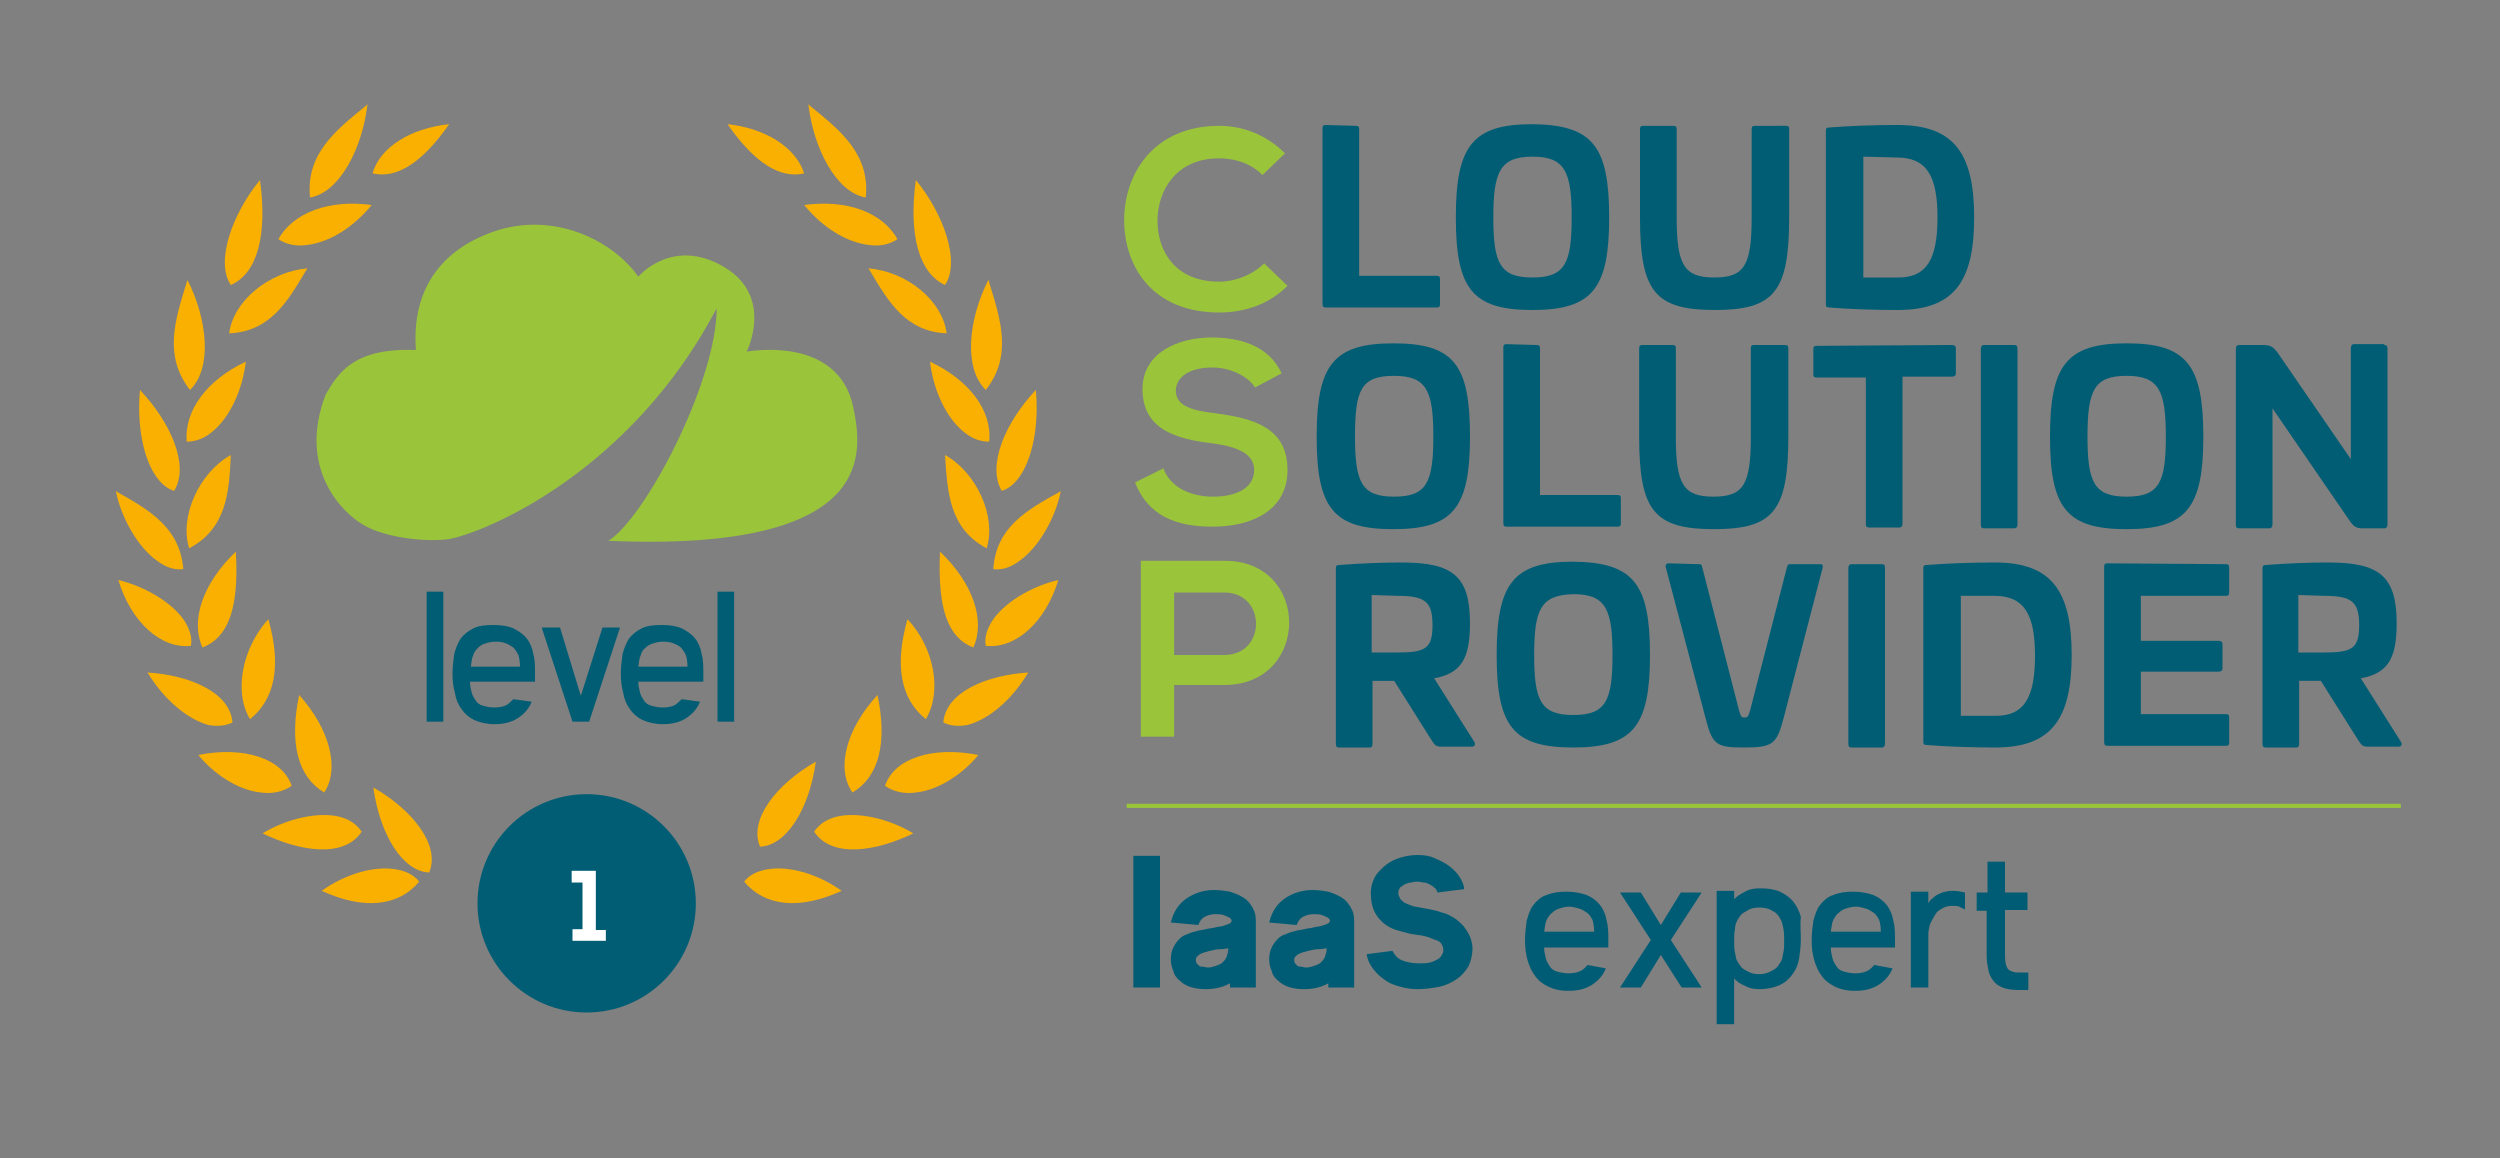 <?xml version="1.0" encoding="utf-8"?>
<!-- Generator: Adobe Illustrator 23.1.0, SVG Export Plug-In . SVG Version: 6.00 Build 0)  -->
<svg version="1.1" id="Livello_1" xmlns="http://www.w3.org/2000/svg" xmlns:xlink="http://www.w3.org/1999/xlink" x="0px" y="0px"
	 viewBox="0 0 300 139" style="enable-background:new 0 0 300 139;" xml:space="preserve">
<rect x="0" y="0" width="300" height="139" fill="#808080" stroke="none"/>
<style type="text/css">
	.st0{fill:#F9B000;}
	.st1{fill:#005D74;}
	.st2{fill:none;stroke:#9AC43A;stroke-width:0.5;stroke-miterlimit:10;}
	.st3{fill:#9AC43A;}
	.st4{enable-background:new    ;}
	.st5{fill:#FFFFFF;}
	.st6{display:none;enable-background:new    ;}
	.st7{display:inline;fill:#FFFFFF;}
	.st8{fill:#005C74;}
</style>
<g>
	<g>
		<path class="st0" d="M101,106.9c-2.8-2-6.2-3-8.8-2.6c-1.3,0.2-2.3,0.7-2.9,1.5C91.8,108.8,96,109.2,101,106.9"/>
		<path class="st0" d="M38.6,106.9c2.8-2,6.2-3,8.8-2.6c1.3,0.2,2.3,0.7,2.9,1.5C47.8,108.8,43.6,109.2,38.6,106.9"/>
		<path class="st0" d="M83.1,35.3"/>
		<path class="st0" d="M84.1,35.8"/>
		<path class="st0" d="M119,74.6c-0.6,1-0.9,2-0.7,2.9c3.6,0.4,7.2-2.9,8.7-7.9C123.6,70.4,120.4,72.4,119,74.6"/>
		<path class="st0" d="M119.2,68.3c0.9,0.1,1.9-0.1,3-0.9c2.4-1.6,4.5-5.3,5.1-8.5l-0.1,0.1C123.2,61.2,119.5,63.3,119.2,68.3"/>
		<path class="st0" d="M91.2,101.6c3.1-0.1,5.9-4.4,6.7-10.2C93.3,94,89.8,98.3,91.2,101.6"/>
		<path class="st0" d="M123.4,80.7c-4.9,0.3-9.9,2.3-10.2,6c0.8,0.4,1.8,0.5,2.9,0.3C118.7,86.3,121.4,84,123.4,80.7"/>
		<path class="st0" d="M108.9,74.3c-1.6,5.6-0.8,9.6,2.2,12C113.1,83,112.1,77.7,108.9,74.3"/>
		<path class="st0" d="M109.6,100c-3-1.8-6.7-2.6-9.2-2c-1.2,0.3-2.1,0.9-2.7,1.8C99.8,103,105.1,102.2,109.6,100"/>
		<path class="st0" d="M102.3,95.1c3.2-1.9,4.2-6,3-11.7C101.5,87.5,100.3,92.3,102.3,95.1"/>
		<path class="st0" d="M104.2,32.2c0.1,0.1,0.1,0.2,0.2,0.3c2.2,3.7,4.3,7.3,9.2,7.5C113.1,36.1,108.9,32.6,104.2,32.2"/>
		<path class="st0" d="M120.2,58.9c0.7-0.2,1.4-0.7,2-1.5c1.7-2.2,2.5-6.4,2.1-10.6C120.7,50.6,118.4,55.8,120.2,58.9"/>
		<path class="st0" d="M113.4,34.2c1.9-2.8-0.2-8.6-3.5-12.6C109,28.2,110.3,32.8,113.4,34.2"/>
		<path class="st0" d="M118.6,33.6c-2.4,4.7-3,10.6-0.3,13.2c3.2-4.1,1.8-8.4,0.4-12.9C118.7,33.8,118.7,33.7,118.6,33.6"/>
		<path class="st0" d="M106.2,94.3c1,0.7,2.3,1,3.7,0.8c2.9-0.3,5.8-2.4,7.5-4.5C111.9,89.5,107.3,91,106.2,94.3"/>
		<path class="st0" d="M111.6,43.4c0.4,3.4,1.9,6.6,3.9,8.3c1,0.9,2.1,1.3,3.2,1.3C119.1,49.3,116.3,45.6,111.6,43.4"/>
		<path class="st0" d="M118.4,65.8c1.2-3.8-1.2-9.1-5-11.2C113.7,59.1,113.9,63.4,118.4,65.8"/>
		<path class="st0" d="M116.8,77.7c1.5-3.3-0.1-7.8-4-11.5C112.5,73,113.7,76.5,116.8,77.7"/>
		<path class="st0" d="M87.3,14.9c3.2,4.6,6.3,6.6,9.2,5.9C95.5,17.7,91.9,15.4,87.3,14.9"/>
		<path class="st0" d="M97,12.5c0.6,5.2,3.3,10.6,6.9,11.2c0.5-5.2-3-8-6.7-11L97,12.5z"/>
		<path class="st0" d="M96.5,24.6c2.2,2.7,5.1,4.5,7.8,4.8c1.3,0.2,2.5-0.1,3.4-0.7C105.9,25.5,101.7,23.9,96.5,24.6"/>
		<path class="st0" d="M22.2,74.6c0.6,1,0.9,2,0.7,2.9c-3.6,0.4-7.2-2.9-8.7-7.9C17.5,70.4,20.8,72.4,22.2,74.6"/>
		<path class="st0" d="M22,68.3c-0.9,0.1-1.9-0.1-3-0.9c-2.4-1.6-4.5-5.3-5.1-8.5L14,59C17.9,61.2,21.6,63.3,22,68.3"/>
		<path class="st0" d="M51.5,104.7c-3.1-0.1-5.9-4.4-6.7-10.2C49.4,97.1,52.9,101.4,51.5,104.7"/>
		<path class="st0" d="M17.7,80.7c4.9,0.3,9.9,2.3,10.2,6c-0.8,0.4-1.8,0.5-2.9,0.3C22.5,86.3,19.7,84,17.7,80.7"/>
		<path class="st0" d="M32.2,74.3c1.6,5.6,0.8,9.6-2.2,12C28,83,29.1,77.7,32.2,74.3"/>
		<path class="st0" d="M31.5,100c3-1.8,6.7-2.6,9.2-2c1.2,0.3,2.1,0.9,2.7,1.8C41.3,103,36,102.2,31.5,100"/>
		<path class="st0" d="M38.9,95.1c-3.2-1.9-4.2-6-3-11.7C39.6,87.5,40.8,92.3,38.9,95.1"/>
		<path class="st0" d="M36.9,32.2c-0.1,0.1-0.1,0.2-0.2,0.3c-2.2,3.7-4.3,7.3-9.2,7.5C28,36.1,32.3,32.6,36.9,32.2"/>
		<path class="st0" d="M20.9,58.9c-0.7-0.2-1.4-0.7-2-1.5c-1.7-2.2-2.5-6.4-2.1-10.6C20.4,50.6,22.8,55.8,20.9,58.9"/>
		<path class="st0" d="M27.7,34.2c-1.9-2.8,0.2-8.6,3.5-12.6C32.1,28.2,30.9,32.8,27.7,34.2"/>
		<path class="st0" d="M22.5,33.6c2.4,4.7,3,10.6,0.3,13.2c-3.2-4.1-1.8-8.4-0.4-12.9C22.4,33.8,22.5,33.7,22.5,33.6"/>
		<path class="st0" d="M35,94.3c-1,0.7-2.3,1-3.7,0.8c-2.9-0.3-5.8-2.4-7.5-4.5C29.2,89.5,33.9,91,35,94.3"/>
		<path class="st0" d="M29.5,43.4c-0.4,3.4-1.9,6.6-3.9,8.3c-1,0.9-2.1,1.3-3.2,1.3C22.1,49.3,24.8,45.6,29.5,43.4"/>
		<path class="st0" d="M22.7,65.8c-1.2-3.8,1.2-9.1,5-11.2C27.5,59.1,27.2,63.4,22.7,65.8"/>
		<path class="st0" d="M24.3,77.7c-1.5-3.3,0.1-7.8,4-11.5C28.7,73,27.4,76.5,24.3,77.7"/>
		<path class="st0" d="M53.9,14.9c-3.2,4.6-6.3,6.6-9.2,5.9C45.6,17.7,49.2,15.4,53.9,14.9"/>
		<path class="st0" d="M44.1,12.5c-0.6,5.2-3.3,10.6-6.9,11.2c-0.5-5.2,3-8,6.7-11L44.1,12.5z"/>
		<path class="st0" d="M44.6,24.6c-2.2,2.7-5.1,4.5-7.8,4.8c-1.3,0.2-2.5-0.1-3.4-0.7C35.2,25.5,39.5,23.9,44.6,24.6"/>
	</g>
	<g>
		<path class="st1" d="M162.7,15.1c0.3,0,0.4,0.1,0.4,0.4v17.6h9.3c0.3,0,0.4,0.1,0.4,0.4v3c0,0.3-0.1,0.4-0.4,0.4h-13.3
			c-0.3,0-0.4-0.1-0.4-0.5v-21c0-0.3,0.1-0.4,0.4-0.4L162.7,15.1L162.7,15.1z"/>
		<path class="st1" d="M193.1,26.1c0,8.5-2,11.1-9.2,11.1s-9.2-2.5-9.2-11.1s2-11.2,9.2-11.2C191.1,15,193.1,17.5,193.1,26.1
			 M179.2,26.1c0,5.5,0.8,7.2,4.7,7.2s4.7-1.7,4.7-7.2s-0.8-7.3-4.7-7.3S179.2,20.6,179.2,26.1"/>
		<path class="st1" d="M214.3,15.1c0.3,0,0.4,0.1,0.4,0.4v10.6c0,8.9-1.8,11.1-8.9,11.1c-7.2,0-9-2.2-9-11.1V15.5
			c0-0.3,0.1-0.4,0.4-0.4h3.6c0.3,0,0.4,0.1,0.4,0.4v10.6c0,5.7,0.9,7.2,4.5,7.2s4.5-1.4,4.5-7.2V15.5c0-0.3,0.1-0.4,0.4-0.4H214.3z
			"/>
		<path class="st1" d="M236.9,26.1c0,7.8-2.5,11.1-9.2,11.1c-2.8,0-5.7-0.1-8.2-0.3c-0.3,0-0.4-0.1-0.4-0.4V15.7
			c0-0.3,0.1-0.4,0.4-0.4c2.5-0.2,5.4-0.3,8.2-0.3C234.4,15,236.9,18.3,236.9,26.1 M223.6,18.8v14.5h4.2c3.4,0,4.7-2.2,4.7-7.2
			s-1.3-7.2-4.9-7.2L223.6,18.8L223.6,18.8z"/>
		<path class="st1" d="M176.4,52.4c0,8.5-2,11.1-9.2,11.1S158,61,158,52.4s2-11.2,9.2-11.2C174.5,41.2,176.4,43.8,176.4,52.4
			 M162.6,52.4c0,5.5,0.8,7.2,4.7,7.2s4.7-1.7,4.7-7.2s-0.8-7.3-4.7-7.3C163.3,45.1,162.6,46.8,162.6,52.4"/>
		<path class="st1" d="M184.4,41.4c0.3,0,0.4,0.1,0.4,0.4v17.6h9.3c0.3,0,0.4,0.1,0.4,0.4v3c0,0.3-0.1,0.4-0.4,0.4h-13.3
			c-0.3,0-0.4-0.1-0.4-0.5v-21c0-0.3,0.1-0.4,0.4-0.4L184.4,41.4L184.4,41.4z"/>
		<path class="st1" d="M214.2,41.4c0.3,0,0.4,0.1,0.4,0.4v10.6c0,8.9-1.8,11.1-8.9,11.1c-7.2,0-9-2.2-9-11.1V41.8
			c0-0.3,0.1-0.4,0.4-0.4h3.6c0.3,0,0.4,0.1,0.4,0.4v10.6c0,5.7,0.9,7.2,4.5,7.2s4.5-1.4,4.5-7.2V41.8c0-0.3,0.1-0.4,0.4-0.4
			C210.5,41.4,214.2,41.4,214.2,41.4z"/>
		<path class="st1" d="M234.2,41.4c0.3,0,0.5,0.1,0.5,0.4v3c0,0.3-0.2,0.4-0.5,0.4h-5.9v17.6c0,0.3-0.1,0.5-0.4,0.5h-3.6
			c-0.3,0-0.4-0.1-0.4-0.5V45.3H218c-0.3,0-0.4-0.1-0.4-0.4v-3c0-0.3,0.1-0.4,0.4-0.4L234.2,41.4L234.2,41.4z"/>
		<path class="st1" d="M241.7,41.4c0.3,0,0.4,0.1,0.4,0.5v21c0,0.3-0.1,0.5-0.4,0.5h-3.6c-0.3,0-0.4-0.1-0.4-0.5v-21
			c0-0.3,0.1-0.5,0.4-0.5H241.7z"/>
		<path class="st1" d="M264.4,52.4c0,8.5-2,11.1-9.2,11.1S246,61,246,52.4s2-11.2,9.2-11.2S264.4,43.8,264.4,52.4 M250.5,52.4
			c0,5.5,0.8,7.2,4.7,7.2c3.9,0,4.7-1.7,4.7-7.2s-0.8-7.3-4.7-7.3C251.3,45.1,250.5,46.8,250.5,52.4"/>
		<path class="st1" d="M286.1,41.4c0.3,0,0.4,0.1,0.4,0.5v21c0,0.3-0.1,0.5-0.4,0.5h-2.6c-0.7,0-1-0.2-1.4-0.7L272.7,49v13.9
			c0,0.3-0.1,0.5-0.4,0.5h-3.6c-0.3,0-0.4-0.1-0.4-0.5v-21c0-0.3,0.1-0.5,0.4-0.5h2.8c1.1,0,1.3,0.3,1.8,0.9l8.8,12.8V41.8
			c0-0.3,0.1-0.5,0.4-0.5h3.6V41.4z"/>
		<path class="st1" d="M176.4,74.8c0,4.3-1.1,6-4.3,6.6l4.8,7.6c0.2,0.3,0.1,0.6-0.3,0.6H173c-0.7,0-0.8-0.2-1.1-0.6l-4.6-7.3h-2.6
			v7.5c0,0.4-0.1,0.5-0.4,0.5h-3.6c-0.3,0-0.4-0.1-0.4-0.5v-21c0-0.3,0.1-0.4,0.4-0.4c2.5-0.2,5.2-0.3,7.5-0.3
			C174.3,67.5,176.4,69.1,176.4,74.8 M164.6,71.4v6.9h3.1c3.4,0,4.2-0.5,4.2-3.3s-0.9-3.5-4.2-3.5L164.6,71.4L164.6,71.4z"/>
		<path class="st1" d="M198,78.6c0,8.5-2,11.1-9.2,11.1s-9.2-2.5-9.2-11.1s2-11.2,9.2-11.2C196,67.5,198,70,198,78.6 M184.1,78.6
			c0,5.5,0.8,7.2,4.7,7.2s4.7-1.7,4.7-7.2s-0.8-7.3-4.7-7.3C184.9,71.4,184.1,73.1,184.1,78.6"/>
		<path class="st1" d="M203.9,67.7c0.3,0,0.3,0.1,0.4,0.5l4.4,17.1c0.2,0.7,0.3,0.8,0.6,0.8c0.5,0,0.5-0.2,0.7-0.8l4.4-17.1
			c0.1-0.3,0.1-0.5,0.4-0.5h3.6c0.3,0,0.4,0.1,0.3,0.5L214,86.3c-0.8,3-1.3,3.4-4.7,3.4c-3.3,0-3.8-0.3-4.6-3.4l-4.8-18.2
			c-0.1-0.3,0.1-0.5,0.3-0.5L203.9,67.7L203.9,67.7z"/>
		<path class="st1" d="M225.8,67.7c0.3,0,0.4,0.1,0.4,0.5v21c0,0.3-0.1,0.5-0.4,0.5h-3.6c-0.3,0-0.4-0.1-0.4-0.5v-21
			c0-0.3,0.1-0.5,0.4-0.5H225.8z"/>
		<path class="st1" d="M248.6,78.6c0,7.8-2.5,11.1-9.2,11.1c-2.8,0-5.7-0.1-8.2-0.3c-0.3,0-0.4-0.1-0.4-0.4V68.2
			c0-0.3,0.1-0.4,0.4-0.4c2.5-0.2,5.4-0.3,8.2-0.3C246.1,67.5,248.6,70.8,248.6,78.6 M235.3,71.4v14.5h4.2c3.4,0,4.7-2.2,4.7-7.2
			s-1.3-7.2-4.9-7.2h-4V71.4z"/>
		<path class="st1" d="M267.1,67.7c0.3,0,0.4,0.1,0.4,0.4v3c0,0.3-0.1,0.4-0.4,0.4h-10.2v5.4h9.3c0.3,0,0.5,0.1,0.5,0.4v2.9
			c0,0.3-0.2,0.4-0.5,0.4h-9.3v5.1h10.2c0.3,0,0.4,0.1,0.4,0.4v3c0,0.3-0.1,0.4-0.4,0.4h-14.2c-0.3,0-0.4-0.1-0.4-0.5V68
			c0-0.3,0.1-0.4,0.4-0.4L267.1,67.7L267.1,67.7z"/>
		<path class="st1" d="M287.6,74.8c0,4.3-1.1,6-4.3,6.6l4.8,7.6c0.2,0.3,0.1,0.6-0.3,0.6h-3.6c-0.7,0-0.8-0.2-1.1-0.6l-4.6-7.3h-2.6
			v7.5c0,0.4-0.1,0.5-0.4,0.5h-3.6c-0.3,0-0.4-0.1-0.4-0.5v-21c0-0.3,0.1-0.4,0.4-0.4c2.5-0.2,5.2-0.3,7.5-0.3
			C285.5,67.5,287.6,69.1,287.6,74.8 M275.8,71.4v6.9h3.1c3.4,0,4.2-0.5,4.2-3.3s-0.9-3.5-4.2-3.5L275.8,71.4L275.8,71.4z"/>
	</g>
	<line class="st2" x1="135.2" y1="96.7" x2="288.1" y2="96.7"/>
	<path class="st3" d="M102.4,48.9c-1.8-8.8-12.8-6.7-12.8-6.7s3.3-6.5-2.6-10.1c-6.3-3.8-10.4,1.1-10.4,1.1
		c-3.1-4.4-10.2-7.9-17.4-5.4c-10.5,3.7-9.3,12.9-9.3,14.2c-7.7-0.3-9.4,3-10.8,5.3c-3.5,9,2.1,14.4,4.7,15.8c2.3,1.3,6.9,2,10,1.6
		C58,64,75.6,56.8,86,37c0,8.8-8.6,25.2-13,27.9C105.8,66.3,103.4,53.9,102.4,48.9z"/>
	<g>
		<path class="st1" d="M53.2,71v15.6h-2V71H53.2z"/>
		<path class="st1" d="M64.4,81.8h-8c0,0.5,0.1,0.9,0.2,1.3c0.1,0.4,0.3,0.7,0.5,1s0.5,0.5,0.9,0.6s0.8,0.2,1.3,0.2
			c0.6,0,1.1-0.1,1.5-0.3c0.3-0.2,0.6-0.5,0.8-0.7l2.2,0.3c-0.3,0.8-0.9,1.5-1.7,2s-1.7,0.7-2.8,0.7c-0.9,0-1.7-0.2-2.4-0.5
			c-0.6-0.3-1.1-0.7-1.5-1.3c-0.4-0.5-0.7-1.2-0.8-1.9c-0.2-0.7-0.3-1.5-0.3-2.3c0-0.9,0.1-1.6,0.2-2.4c0.2-0.7,0.4-1.3,0.8-1.9
			c0.4-0.5,0.9-0.9,1.5-1.2c0.6-0.3,1.4-0.4,2.4-0.4c0.9,0,1.7,0.1,2.4,0.4c0.6,0.3,1.2,0.7,1.6,1.2c0.4,0.5,0.7,1.2,0.8,1.9
			c0.2,0.7,0.2,1.5,0.2,2.4v0.9H64.4z M59.4,77c-0.4,0-0.8,0.1-1.1,0.2c-0.4,0.1-0.7,0.3-0.9,0.5s-0.5,0.5-0.6,0.9
			c-0.2,0.4-0.2,0.8-0.3,1.4h5.9c0-0.6-0.1-1.1-0.2-1.4c-0.2-0.4-0.4-0.7-0.6-0.9c-0.3-0.2-0.6-0.4-0.9-0.5C60.2,77,59.8,77,59.4,77
			z"/>
		<path class="st1" d="M74.4,75.3l-3.7,11.3h-2L65,75.3h2.2l2.5,8.2l2.6-8.2H74.4z"/>
		<path class="st1" d="M84.6,81.8h-8c0,0.5,0.1,0.9,0.2,1.3s0.3,0.7,0.5,1s0.5,0.5,0.9,0.6s0.8,0.2,1.3,0.2c0.6,0,1.1-0.1,1.5-0.3
			c0.3-0.2,0.6-0.5,0.8-0.7l2.2,0.3c-0.3,0.8-0.9,1.5-1.7,2c-0.8,0.5-1.7,0.7-2.8,0.7c-0.9,0-1.7-0.2-2.4-0.5
			c-0.6-0.3-1.1-0.7-1.5-1.3c-0.4-0.5-0.7-1.2-0.8-1.9c-0.2-0.7-0.3-1.5-0.3-2.3c0-0.9,0.1-1.6,0.2-2.4c0.2-0.7,0.4-1.3,0.8-1.9
			c0.4-0.5,0.9-0.9,1.5-1.2c0.6-0.3,1.4-0.4,2.4-0.4c0.9,0,1.7,0.1,2.4,0.4c0.6,0.3,1.2,0.7,1.6,1.2s0.7,1.2,0.8,1.9
			c0.2,0.7,0.2,1.5,0.2,2.4v0.9H84.6z M79.5,77c-0.4,0-0.8,0.1-1.1,0.2c-0.4,0.1-0.7,0.3-0.9,0.5c-0.3,0.2-0.5,0.5-0.6,0.9
			c-0.2,0.4-0.2,0.8-0.3,1.4h5.9c0-0.6-0.1-1.1-0.2-1.4c-0.2-0.4-0.4-0.7-0.6-0.9s-0.6-0.4-0.9-0.5C80.3,77,79.9,77,79.5,77z"/>
		<path class="st1" d="M88.1,71v15.6h-2V71H88.1z"/>
	</g>
	<g>
		<path class="st3" d="M154.5,34.3c-2.2,2.2-5.1,3.2-8.2,3.2c-8,0-11.4-5.5-11.4-11.1s3.6-11.3,11.4-11.3c2.9,0,5.7,1.1,7.9,3.3
			l-2.7,2.6c-1.4-1.4-3.3-2-5.2-2c-5.2,0-7.4,3.9-7.4,7.5s2.1,7.3,7.4,7.3c1.9,0,4-0.8,5.4-2.2L154.5,34.3z"/>
		<path class="st3" d="M150.6,46.5c-0.7-1.2-2.8-2.4-5.1-2.4c-3,0-4.4,1.3-4.4,2.8c0,1.9,2.2,2.4,4.8,2.7c4.5,0.6,8.6,1.7,8.6,6.8
			c0,4.8-4.2,6.8-9,6.8c-4.4,0-7.7-1.3-9.3-5.3l3.4-1.7c0.9,2.4,3.4,3.4,6,3.4c2.5,0,4.9-0.9,4.9-3.2c0-2-2.1-2.8-5-3.2
			c-4.4-0.5-8.4-1.7-8.4-6.5c0-4.4,4.3-6.2,8.3-6.2c3.3,0,6.8,0.9,8.4,4.3L150.6,46.5z"/>
		<path class="st3" d="M146.9,82.2h-6v6.2h-4V67.3c3.3,0,6.7,0,10,0C157.3,67.2,157.3,82.2,146.9,82.2z M140.9,78.6h6
			c5.1,0,5.1-7.5,0-7.5h-6V78.6z"/>
	</g>
	<circle class="st1" cx="70.4" cy="108.4" r="13.1"/>
	<g class="st4">
		<path class="st5" d="M68.6,111.5h1.3v-5.6h-1.3v-1.4h2.9v7.1h1.2v1.3h-4V111.5z"/>
	</g>
	<g class="st6">
		<path class="st7" d="M67,106.9c0-1.8,1.7-2.5,3.2-2.5c1.7,0,3.5,0.7,3.5,2.7c0,2.1-1.6,2.5-3.4,2.5c-0.7,0-1.8,0.2-1.8,1.1v0.7
			h5.2v1.5H67c0-0.7,0-1.5,0-2.2c0-1.9,1.8-2.5,3.4-2.5c0.6,0,1.8-0.1,1.8-1.1c0-0.9-0.8-1.3-1.9-1.3c-0.8,0-1.7,0.4-1.7,1.2H67z"/>
	</g>
	<g class="st6">
		<path class="st7" d="M68.9,109.2v-1.3h1.2c0.9,0,1.8-0.2,1.8-1c0-0.5-0.4-1.1-1.7-1.1c-0.7,0-1.8,0.3-1.8,1h-1.6
			c0-1.8,1.8-2.5,3.3-2.5c1.6,0,3.3,0.8,3.3,2.6c0,0.7-0.4,1.4-1.2,1.7c0.8,0.3,1.4,1.1,1.4,1.8c0,2.1-1.9,2.7-3.6,2.7
			c-1.6,0-3.4-0.7-3.4-2.6h1.6c0,0.9,1.2,1.2,1.8,1.2c0.8,0,1.9-0.3,1.9-1.2c0-0.5-0.3-1.1-1.8-1.1H68.9z"/>
	</g>
</g>
<g>
	<path class="st8" d="M139.2,102.7v15.8H136v-15.8H139.2z"/>
	<path class="st8" d="M140.5,110.7c0.3-1.3,1-2.3,1.9-2.9c0.9-0.6,2-1,3.3-1c0.7,0,1.3,0.1,1.9,0.2c0.6,0.2,1.1,0.4,1.6,0.7
		c0.5,0.3,0.8,0.7,1.1,1.2c0.3,0.5,0.4,1,0.4,1.6l0,8h-3.1l0-0.5c-0.9,0.5-1.9,0.7-2.9,0.7c-1.3,0-2.4-0.3-3.1-1
		c-0.4-0.3-0.7-0.7-0.8-1.2c-0.2-0.4-0.3-0.9-0.3-1.4c0-0.5,0.1-1,0.3-1.4c0.2-0.4,0.4-0.7,0.7-1s0.6-0.5,1-0.6
		c0.4-0.2,0.8-0.3,1.2-0.4c0.3-0.1,0.7-0.1,1-0.2c0.4-0.1,0.7-0.1,1.1-0.2c0.3-0.1,0.7-0.1,1-0.2c0.3-0.1,0.6-0.2,0.8-0.3
		c0.1-0.1,0.2-0.2,0.2-0.3c0-0.1-0.1-0.3-0.3-0.4c-0.2-0.1-0.4-0.2-0.7-0.3c-0.3-0.1-0.6-0.1-1-0.1c-0.4,0-0.8,0.1-1.2,0.3
		c-0.4,0.2-0.6,0.5-0.8,1L140.5,110.7z M145,116.1c0.3,0,0.6-0.1,0.9-0.2c0.3-0.1,0.6-0.2,0.8-0.4c0.2-0.2,0.4-0.4,0.5-0.7
		c0.1-0.3,0.2-0.6,0.2-1c-0.2,0-0.5,0.1-0.9,0.1c-0.4,0-0.9,0.1-1.3,0.2c-0.4,0.1-0.8,0.2-1.2,0.4c-0.3,0.2-0.5,0.4-0.5,0.6
		c0,0.2,0,0.3,0.1,0.5c0.1,0.1,0.2,0.2,0.3,0.3c0.1,0.1,0.3,0.1,0.5,0.1C144.7,116.1,144.9,116.1,145,116.1z"/>
	<path class="st8" d="M152.3,110.7c0.3-1.3,1-2.3,1.9-2.9c0.9-0.6,2-1,3.3-1c0.7,0,1.3,0.1,1.9,0.2c0.6,0.2,1.1,0.4,1.6,0.7
		c0.5,0.3,0.8,0.7,1.1,1.2c0.3,0.5,0.4,1,0.4,1.6l0,8h-3.1l0-0.5c-0.9,0.5-1.9,0.7-2.9,0.7c-1.3,0-2.4-0.3-3.1-1
		c-0.4-0.3-0.7-0.7-0.8-1.2c-0.2-0.4-0.3-0.9-0.3-1.4c0-0.5,0.1-1,0.3-1.4c0.2-0.4,0.4-0.7,0.7-1c0.3-0.3,0.6-0.5,1-0.6
		c0.4-0.2,0.8-0.3,1.2-0.4c0.3-0.1,0.7-0.1,1-0.2c0.4-0.1,0.7-0.1,1.1-0.2c0.3-0.1,0.7-0.1,1-0.2c0.3-0.1,0.6-0.2,0.8-0.3
		c0.1-0.1,0.2-0.2,0.2-0.3c0-0.1-0.1-0.3-0.3-0.4c-0.2-0.1-0.4-0.2-0.7-0.3c-0.3-0.1-0.6-0.1-1-0.1c-0.4,0-0.8,0.1-1.2,0.3
		c-0.4,0.2-0.6,0.5-0.8,1L152.3,110.7z M156.8,116.1c0.3,0,0.6-0.1,0.9-0.2c0.3-0.1,0.6-0.2,0.8-0.4c0.2-0.2,0.4-0.4,0.5-0.7
		c0.1-0.3,0.2-0.6,0.2-1c-0.2,0-0.5,0.1-0.9,0.1c-0.4,0-0.9,0.1-1.3,0.2c-0.4,0.1-0.8,0.2-1.2,0.4c-0.3,0.2-0.5,0.4-0.5,0.6
		c0,0.2,0,0.3,0.1,0.5c0.1,0.1,0.2,0.2,0.3,0.3c0.1,0.1,0.3,0.1,0.5,0.1C156.5,116.1,156.7,116.1,156.8,116.1z"/>
	<path class="st8" d="M170.1,118.7c-0.7,0-1.4-0.1-2.1-0.3c-0.7-0.2-1.3-0.4-1.8-0.8c-0.6-0.4-1-0.8-1.4-1.3
		c-0.4-0.5-0.7-1.1-0.8-1.8l3.1-0.4c0.3,0.6,0.7,1,1.3,1.2c0.6,0.2,1.2,0.3,1.9,0.3c0.5,0,0.9,0,1.3-0.1c0.4-0.1,0.8-0.3,1.1-0.5
		c0.3-0.3,0.5-0.6,0.5-1c0-0.3-0.1-0.5-0.2-0.7s-0.4-0.4-0.7-0.5c-0.4-0.1-0.7-0.3-1.1-0.4c-0.4-0.1-0.8-0.2-1.1-0.2
		c-0.4-0.1-0.8-0.1-1.1-0.2c-0.4-0.1-0.7-0.2-1.1-0.3c-1.2-0.3-2-0.9-2.6-1.7c-0.6-0.8-0.8-1.8-0.8-2.9c0-0.7,0.2-1.3,0.5-1.9
		c0.3-0.5,0.8-1,1.3-1.4c0.5-0.4,1.1-0.7,1.8-0.9s1.3-0.3,2-0.3c0.8,0,1.5,0.1,2.1,0.4c0.7,0.3,1.3,0.6,1.8,1
		c0.5,0.4,0.9,0.8,1.2,1.3c0.3,0.5,0.5,1,0.5,1.4l-3.2,0.4c-0.1-0.3-0.2-0.5-0.4-0.6c-0.2-0.2-0.4-0.3-0.6-0.4
		c-0.2-0.1-0.4-0.2-0.7-0.2c-0.2,0-0.4-0.1-0.6-0.1c-0.3,0-0.5,0-0.8,0.1c-0.3,0-0.5,0.1-0.8,0.2c-0.2,0.1-0.4,0.3-0.6,0.4
		c-0.1,0.2-0.2,0.4-0.2,0.6c0,0.3,0.1,0.5,0.2,0.7c0.1,0.2,0.3,0.3,0.5,0.5c0.2,0.1,0.4,0.2,0.7,0.3c0.2,0.1,0.5,0.2,0.7,0.2
		c0.5,0.1,1,0.2,1.6,0.3c0.5,0.1,1,0.2,1.5,0.4c0.5,0.1,0.9,0.3,1.4,0.6c0.4,0.2,0.8,0.6,1.2,1c0.3,0.4,0.6,0.8,0.8,1.3
		c0.2,0.5,0.3,1,0.3,1.4c0,0.8-0.2,1.6-0.5,2.2c-0.4,0.6-0.8,1.1-1.4,1.5c-0.6,0.4-1.2,0.7-2,0.9
		C171.7,118.6,170.9,118.7,170.1,118.7z"/>
	<path class="st8" d="M193.4,113.7h-8.1c0,0.5,0.1,0.9,0.2,1.3c0.1,0.4,0.3,0.7,0.5,1c0.2,0.3,0.5,0.5,0.9,0.6
		c0.4,0.1,0.8,0.2,1.3,0.2c0.6,0,1.1-0.1,1.5-0.3c0.4-0.2,0.6-0.5,0.8-0.7l2.2,0.4c-0.3,0.8-0.9,1.5-1.7,2c-0.8,0.5-1.7,0.7-2.8,0.7
		c-1,0-1.8-0.2-2.4-0.5c-0.6-0.3-1.2-0.7-1.6-1.3c-0.4-0.5-0.7-1.2-0.9-1.9s-0.3-1.5-0.3-2.3c0-0.9,0.1-1.7,0.2-2.4
		c0.2-0.7,0.4-1.4,0.8-1.9c0.4-0.5,0.9-1,1.6-1.2c0.7-0.3,1.5-0.4,2.4-0.4c1,0,1.8,0.2,2.4,0.4c0.7,0.3,1.2,0.7,1.6,1.2
		c0.4,0.5,0.7,1.2,0.8,1.9c0.2,0.7,0.2,1.5,0.2,2.4V113.7z M188.3,108.8c-0.4,0-0.8,0.1-1.1,0.2c-0.4,0.1-0.7,0.3-0.9,0.5
		c-0.3,0.2-0.5,0.5-0.7,0.9c-0.2,0.4-0.2,0.9-0.3,1.4h6c0-0.6-0.1-1.1-0.2-1.4c-0.2-0.4-0.4-0.7-0.7-0.9c-0.3-0.2-0.6-0.4-1-0.5
		S188.7,108.8,188.3,108.8z"/>
	<path class="st8" d="M196.9,107.1l2.4,3.9l2.4-3.9h2.5l-3.7,5.7l3.7,5.7h-2.4l-2.5-3.9l-2.4,3.9h-2.5l3.7-5.7l-3.7-5.7H196.9z"/>
	<path class="st8" d="M216.1,112.7c0,0.8-0.1,1.6-0.2,2.3c-0.1,0.7-0.4,1.4-0.8,1.9c-0.4,0.6-0.9,1-1.5,1.3
		c-0.7,0.3-1.5,0.5-2.5,0.5c-0.6,0-1.2-0.1-1.7-0.4c-0.5-0.2-1-0.5-1.3-0.9v5.5h-2.1v-16h2.1v1c0.3-0.3,0.7-0.6,1.3-0.9
		c0.5-0.3,1.1-0.4,1.8-0.4c0.9,0,1.7,0.1,2.4,0.4c0.6,0.3,1.2,0.7,1.6,1.2c0.4,0.5,0.7,1.1,0.9,1.8C216,111,216.1,111.8,216.1,112.7
		z M211.1,108.9c-0.5,0-1,0.1-1.3,0.3c-0.3,0.2-0.6,0.3-0.8,0.5c-0.1,0.1-0.2,0.2-0.3,0.4c-0.1,0.1-0.2,0.3-0.3,0.5
		c-0.1,0.2-0.2,0.5-0.2,0.9c-0.1,0.4-0.1,0.8-0.1,1.4c0,0.6,0,1,0.1,1.4c0.1,0.4,0.1,0.7,0.2,0.9c0.1,0.2,0.2,0.4,0.3,0.5
		c0.1,0.1,0.2,0.3,0.3,0.4c0.2,0.2,0.4,0.3,0.8,0.5c0.3,0.2,0.8,0.3,1.3,0.3c0.5,0,0.9-0.1,1.3-0.3c0.4-0.2,0.6-0.3,0.8-0.5
		c0.1-0.1,0.2-0.2,0.3-0.4c0.1-0.1,0.2-0.3,0.3-0.5c0.1-0.2,0.1-0.5,0.2-0.9s0.1-0.8,0.1-1.4c0-0.5,0-1-0.1-1.5
		c-0.1-0.5-0.2-0.9-0.4-1.2c-0.2-0.4-0.5-0.7-0.9-0.9C212.2,109,211.7,108.9,211.1,108.9z"/>
	<path class="st8" d="M227.8,113.7h-8.1c0,0.5,0.1,0.9,0.2,1.3c0.1,0.4,0.3,0.7,0.5,1c0.2,0.3,0.5,0.5,0.9,0.6
		c0.4,0.1,0.8,0.2,1.3,0.2c0.6,0,1.1-0.1,1.5-0.3c0.4-0.2,0.6-0.5,0.8-0.7l2.2,0.4c-0.3,0.8-0.9,1.5-1.7,2c-0.8,0.5-1.7,0.7-2.8,0.7
		c-1,0-1.8-0.2-2.4-0.5c-0.6-0.3-1.2-0.7-1.6-1.3c-0.4-0.5-0.7-1.2-0.9-1.9s-0.3-1.5-0.3-2.3c0-0.9,0.1-1.7,0.2-2.4
		c0.2-0.7,0.4-1.4,0.8-1.9c0.4-0.5,0.9-1,1.6-1.2c0.7-0.3,1.5-0.4,2.4-0.4c1,0,1.8,0.2,2.4,0.4c0.7,0.3,1.2,0.7,1.6,1.2
		c0.4,0.5,0.7,1.2,0.8,1.9c0.2,0.7,0.2,1.5,0.2,2.4V113.7z M222.7,108.8c-0.4,0-0.8,0.1-1.1,0.2c-0.4,0.1-0.7,0.3-0.9,0.5
		c-0.3,0.2-0.5,0.5-0.7,0.9c-0.2,0.4-0.2,0.9-0.3,1.4h6c0-0.6-0.1-1.1-0.2-1.4c-0.2-0.4-0.4-0.7-0.7-0.9c-0.3-0.2-0.6-0.4-1-0.5
		S223.2,108.8,222.7,108.8z"/>
	<path class="st8" d="M235.7,109.1c-0.2-0.1-0.4-0.2-0.6-0.3c-0.2-0.1-0.5-0.1-0.8-0.1c-0.5,0-0.9,0.1-1.2,0.3
		c-0.4,0.2-0.7,0.4-0.9,0.8c-0.2,0.3-0.4,0.7-0.6,1.1c-0.1,0.4-0.2,0.8-0.2,1.2v6.4h-2.1V107h2.1v1.4c0.1-0.2,0.3-0.5,0.5-0.6
		c0.2-0.2,0.5-0.4,0.7-0.5c0.3-0.1,0.6-0.3,0.9-0.3c0.3-0.1,0.6-0.1,0.9-0.1c0.5,0,0.9,0.1,1.4,0.2V109.1z"/>
	<path class="st8" d="M237.3,107.1h1.2v-3.7h2.1v3.7h2.7v2.1h-2.7v5.4c0,0.8,0.1,1.3,0.3,1.6c0.2,0.3,0.7,0.5,1.3,0.5h1.2v2.1h-1.2
		c-0.8,0-1.4-0.1-1.9-0.3c-0.5-0.2-0.9-0.5-1.1-0.8c-0.3-0.4-0.5-0.8-0.6-1.3c-0.1-0.5-0.2-1.1-0.2-1.7v-5.4h-1.2V107.1z"/>
</g>
</svg>
